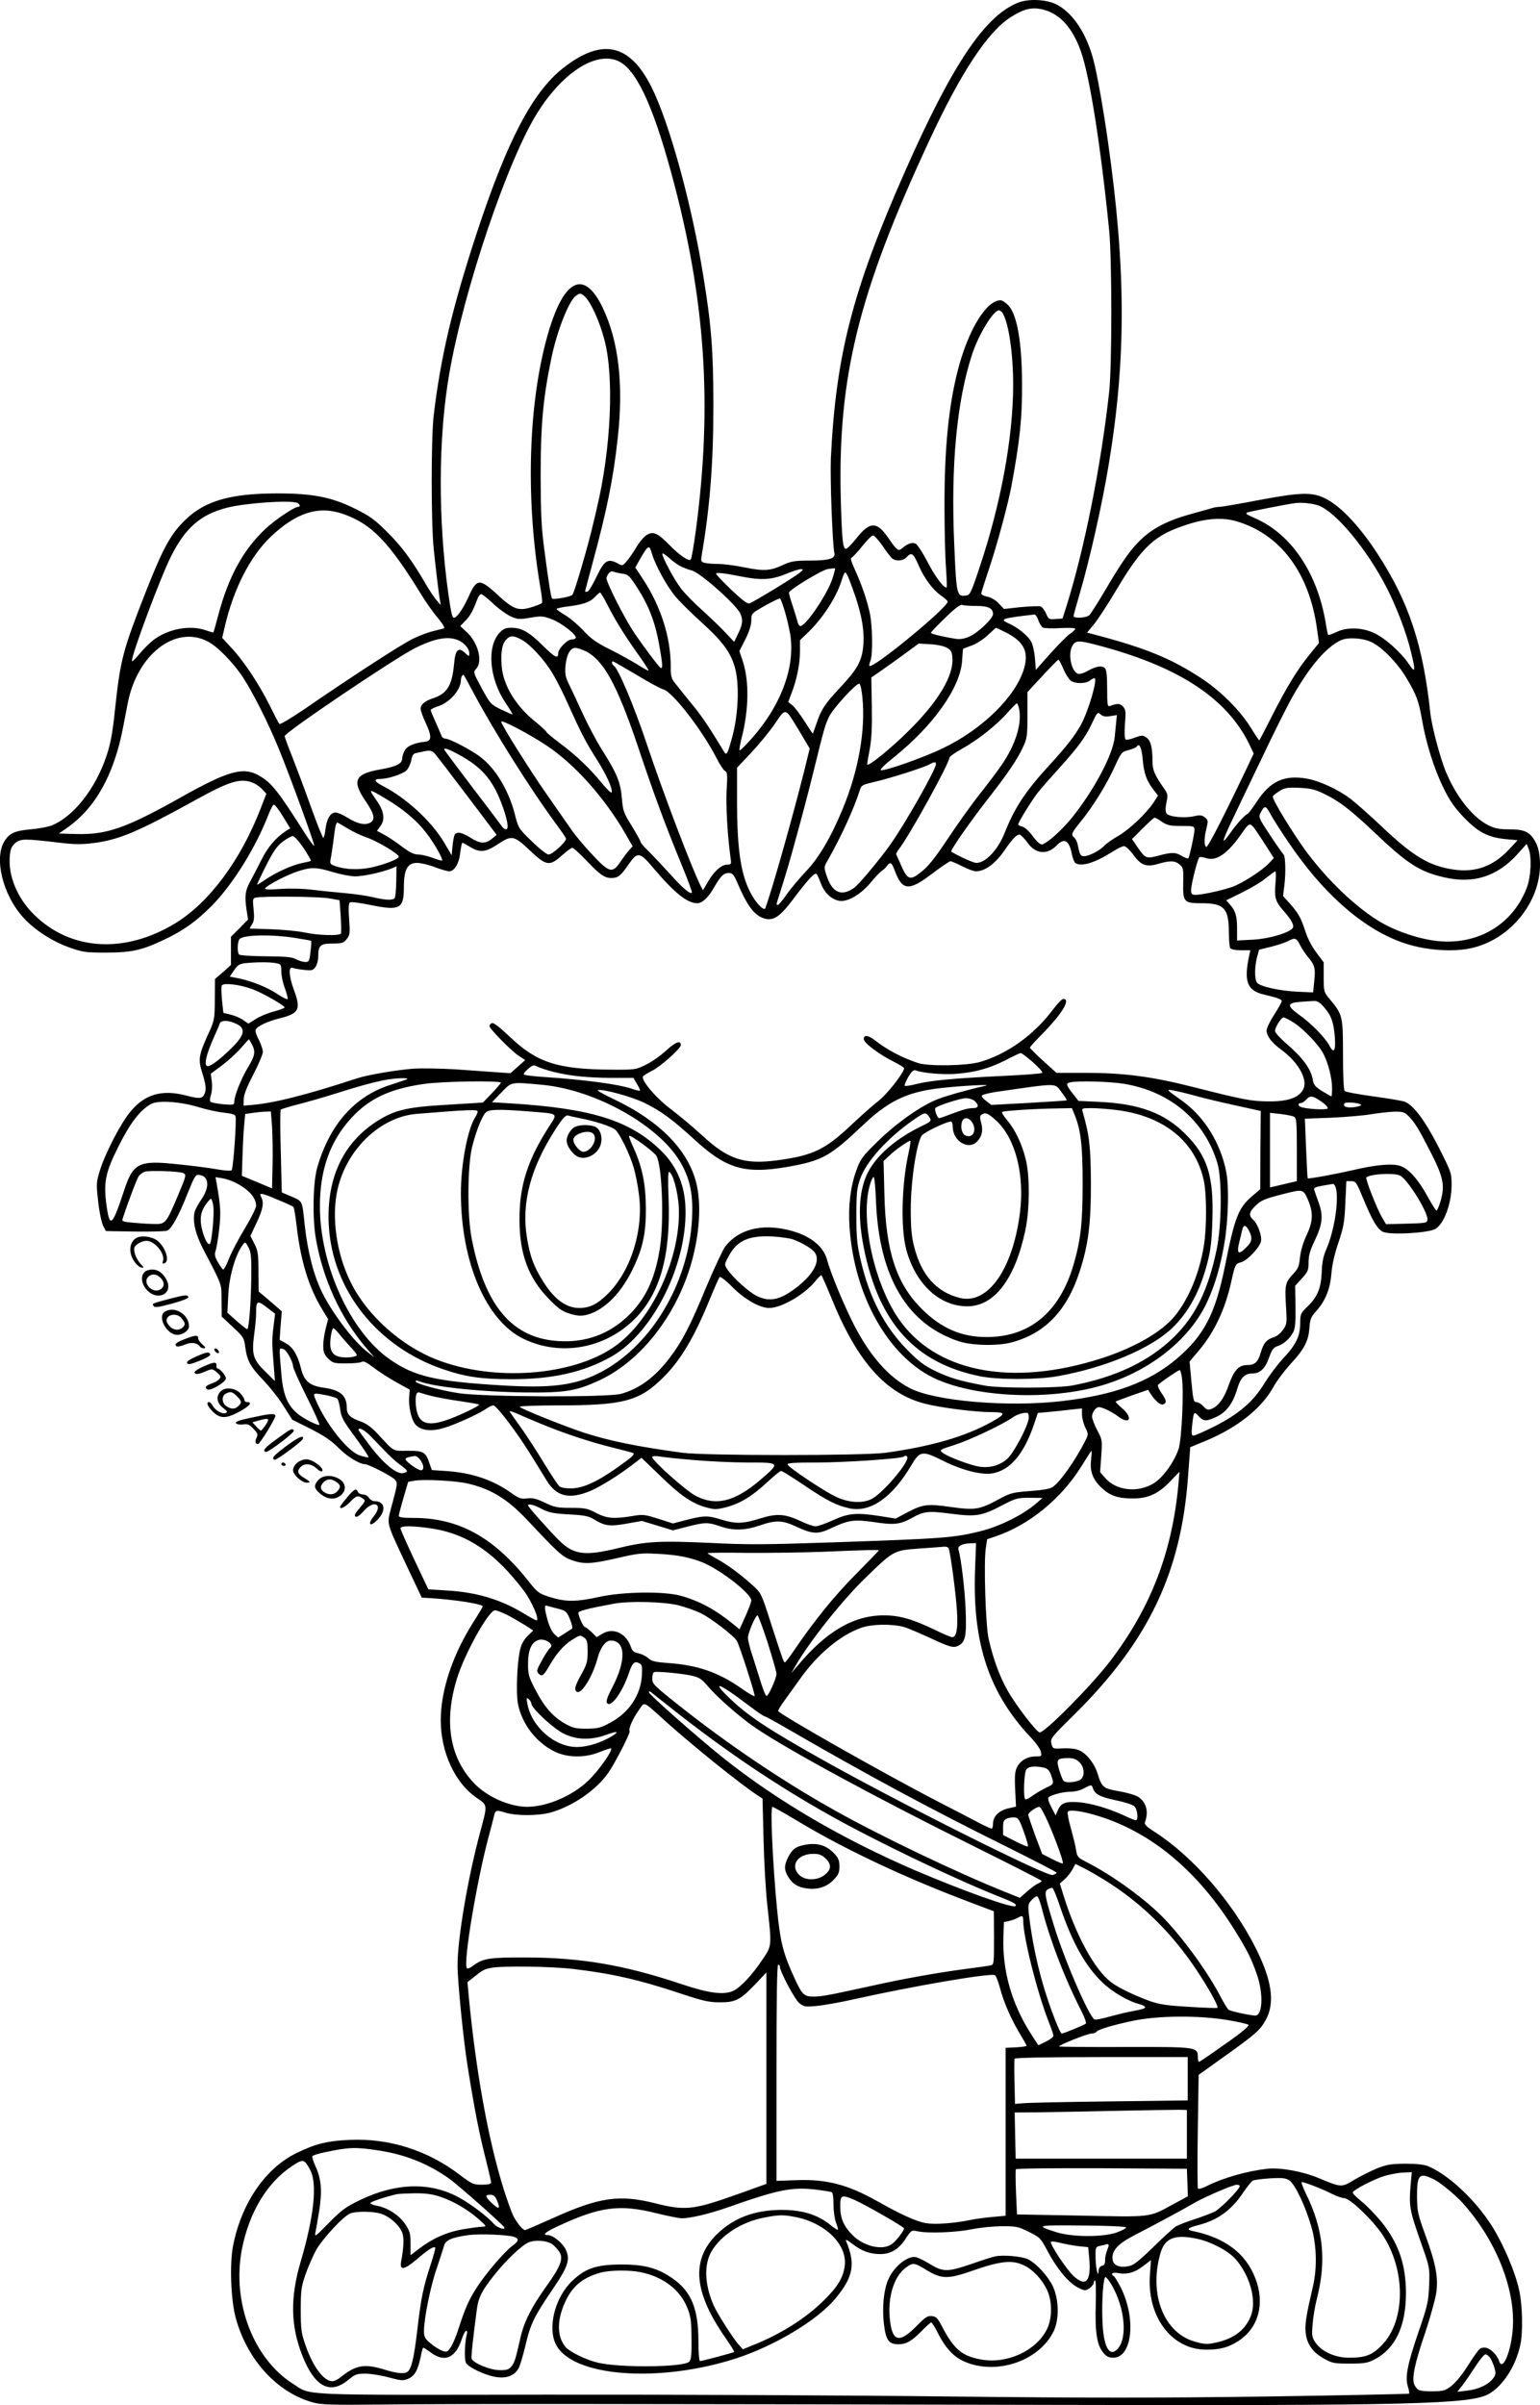 <?xml version="1.0" encoding="UTF-8"?>
<svg xmlns="http://www.w3.org/2000/svg" version="1.0" viewBox="0 0 917.439 1431.976" preserveAspectRatio="xMidYMid meet">
  <g transform="translate(-540.421,1648.777) scale(0.1,-0.1)" fill="#000000" stroke="none">
    <path d="M11467 16471 c-197 -80 -390 -368 -670 -1001 -314 -710 -413 -1095 -443 -1710 -5 -119 9 -509 21 -566 7 -32 -32 -44 -148 -44 -88 0 -110 -4 -156 -25 -77 -36 -114 -39 -229 -16 -57 12 -129 21 -160 21 -31 0 -68 3 -81 7 -20 5 -22 10 -17 42 49 286 70 548 70 886 0 330 -11 481 -60 780 -68 424 -202 912 -309 1125 -130 259 -296 294 -528 111 -181 -144 -331 -430 -511 -976 -147 -447 -216 -739 -258 -1090 -16 -139 -16 -638 0 -795 15 -142 31 -277 38 -310 l4 -25 -24 28 c-14 15 -44 60 -67 100 -82 141 -143 223 -229 308 -73 73 -102 94 -191 138 -139 69 -251 91 -463 91 -274 0 -427 -43 -543 -153 -89 -84 -135 -167 -236 -422 -143 -365 -155 -410 -188 -715 -14 -136 -26 -201 -51 -275 -66 -194 -193 -356 -323 -411 -22 -9 -79 -20 -128 -24 -96 -9 -127 -23 -157 -72 -62 -102 -9 -317 111 -451 66 -74 173 -144 278 -181 79 -28 97 -30 216 -30 149 0 212 13 341 74 115 53 197 111 289 204 125 126 263 347 339 545 12 30 26 56 31 58 6 1 30 -29 54 -69 l44 -72 -24 -15 c-62 -41 -110 -97 -148 -174 -23 -45 -53 -104 -68 -131 -29 -53 -32 -87 -19 -172 l8 -51 -51 -52 -51 -51 0 -84 0 -84 -47 -42 -48 -41 -1 -122 c-1 -120 -1 -123 -42 -212 -54 -120 -58 -146 -33 -225 23 -73 26 -103 11 -131 -13 -23 -31 -24 -107 -4 -146 38 -249 7 -335 -100 -58 -71 -149 -249 -179 -347 -21 -69 -22 -79 -10 -183 6 -60 20 -125 29 -144 l17 -33 175 -3 c96 -1 183 1 192 6 26 14 68 90 119 219 42 105 48 115 70 112 58 -6 64 -70 14 -144 -19 -28 -38 -62 -41 -75 -14 -52 4 -131 47 -215 121 -233 112 -209 113 -313 l1 -96 66 -62 c63 -58 67 -65 74 -117 11 -83 29 -118 108 -200 40 -42 95 -112 122 -156 l50 -79 110 -55 c82 -42 123 -70 165 -112 50 -51 124 -97 158 -98 22 0 159 -71 178 -91 18 -20 18 -22 -20 -164 -28 -107 -34 -82 91 -350 l90 -190 44 -2 c148 -9 319 -35 319 -50 0 -3 -23 -42 -51 -86 -127 -197 -199 -412 -199 -591 0 -193 86 -378 219 -466 60 -41 60 -38 16 -200 -73 -270 -135 -633 -135 -793 0 -96 35 -447 60 -602 41 -256 67 -392 111 -565 16 -63 29 -121 29 -127 0 -9 -18 -13 -55 -13 -51 0 -59 4 -132 59 -192 146 -419 218 -653 208 -136 -6 -206 -23 -320 -79 -183 -89 -325 -294 -376 -545 -23 -108 -15 -329 15 -438 69 -249 246 -442 458 -501 49 -14 110 -16 403 -13 413 5 1584 4 3990 -2 2168 -5 2509 4 2615 66 83 48 157 162 185 285 18 74 15 238 -5 330 -22 105 -91 268 -159 378 -99 159 -261 311 -386 363 -23 9 -70 14 -135 14 -87 -1 -109 -5 -170 -29 -38 -16 -99 -47 -135 -68 -73 -45 -75 -45 -209 11 -95 40 -227 64 -306 56 -118 -13 -261 -53 -359 -102 -27 -14 -51 -21 -55 -16 -3 4 -4 159 -1 343 l5 334 144 103 c198 141 222 163 256 224 56 102 37 236 -60 428 -137 272 -370 541 -598 689 -52 33 -67 48 -62 60 26 67 5 130 -51 157 -19 9 -69 22 -111 29 -86 15 -95 23 -120 104 -21 66 -72 127 -119 142 -19 7 -60 10 -91 8 -56 -3 -57 -3 -65 28 -7 30 -3 36 133 170 444 438 640 847 681 1422 l13 173 92 38 c188 78 333 193 403 320 19 35 65 96 101 136 83 89 108 137 114 216 4 53 9 66 41 101 54 60 83 132 90 224 4 50 19 117 42 184 31 92 36 121 41 235 l6 130 29 0 c27 0 31 -6 70 -100 55 -133 85 -184 118 -201 40 -21 272 -8 314 17 51 31 95 148 96 259 0 74 -1 77 -77 227 -81 159 -150 251 -202 271 -15 6 -100 20 -188 32 -88 12 -164 26 -170 32 -6 5 -10 91 -10 216 0 231 -2 238 -79 331 -35 42 -36 45 -36 131 l0 88 -44 59 c-29 38 -54 87 -70 140 -21 63 -38 94 -77 139 l-51 57 8 66 c9 75 6 173 -5 181 -4 3 -40 54 -79 113 -70 106 -72 109 -57 137 23 45 30 43 60 -13 16 -29 62 -101 103 -161 203 -302 435 -508 667 -595 137 -52 319 -66 439 -35 234 60 408 291 394 520 -4 54 -11 83 -31 117 -32 54 -63 67 -159 67 -53 0 -80 6 -117 24 -92 47 -187 164 -249 309 -36 82 -88 278 -97 362 -43 404 -129 661 -314 945 -106 163 -216 280 -306 327 -81 42 -146 41 -397 -6 -119 -23 -226 -41 -239 -41 -12 0 -36 -4 -53 -10 -17 -5 -73 -21 -125 -35 -122 -34 -207 -76 -276 -137 -67 -60 -118 -130 -224 -310 -44 -75 -88 -143 -96 -152 -18 -18 -95 -22 -95 -6 0 6 16 63 35 128 60 203 135 535 174 772 105 631 104 1168 -5 1930 -26 185 -63 393 -84 474 -41 162 -123 286 -221 337 -62 31 -168 36 -232 10z m158 -42 c96 -27 169 -108 218 -246 53 -147 119 -566 169 -1068 17 -177 17 -802 0 -960 -48 -437 -147 -934 -254 -1275 l-24 -75 -42 -3 c-39 -3 -42 -1 -56 33 -8 19 -23 38 -32 42 -9 3 -62 1 -118 -4 l-101 -11 -31 33 c-20 21 -46 36 -68 40 -20 4 -36 12 -36 19 0 6 21 72 46 146 46 136 113 383 134 495 50 270 64 403 63 610 -1 248 -30 414 -84 467 -15 15 -35 28 -44 28 -85 0 -194 -179 -255 -418 -55 -215 -80 -472 -79 -812 0 -140 4 -304 9 -365 4 -60 6 -112 4 -114 -12 -12 -70 64 -114 151 -28 54 -60 102 -70 108 -21 11 -48 2 -82 -27 -22 -19 -30 -13 -79 58 -70 103 -111 104 -191 4 -28 -36 -57 -65 -64 -65 -19 0 -24 52 -31 300 -18 725 106 1225 527 2130 189 407 348 648 486 736 80 51 130 62 199 43z m-2542 -303 c107 -44 207 -253 320 -667 204 -747 247 -1381 146 -2134 -12 -88 -25 -164 -30 -169 -11 -12 -66 25 -124 84 -70 72 -97 85 -134 65 -17 -8 -44 -40 -63 -71 -18 -31 -45 -70 -59 -86 -25 -30 -25 -31 -58 -13 -56 29 -77 15 -122 -79 -22 -46 -46 -87 -54 -90 -8 -3 -15 -3 -15 1 0 3 20 78 44 167 85 313 124 504 150 743 36 320 6 579 -89 778 -114 239 -239 170 -335 -186 -111 -410 -124 -976 -35 -1489 7 -41 11 -78 8 -82 -2 -4 -28 -15 -57 -24 -82 -26 -112 -16 -206 71 -110 101 -125 100 -176 -14 -33 -71 -68 -121 -85 -121 -11 0 -17 25 -34 143 -62 446 -60 932 6 1312 87 500 350 1277 527 1555 149 236 344 361 475 306z m-201 -1398 c38 -30 93 -148 123 -264 59 -220 39 -651 -45 -1001 -5 -24 -14 -62 -20 -85 -27 -122 -114 -421 -126 -432 -11 -12 -113 -30 -121 -22 -6 6 -22 105 -44 276 -20 146 -23 221 -24 455 0 309 15 466 66 710 33 154 99 322 140 358 25 20 30 21 51 5z m2498 -109 c35 -65 60 -240 60 -423 0 -311 -73 -708 -200 -1086 -50 -151 -57 -165 -80 -168 -56 -7 -58 -1 -71 304 -21 472 15 854 107 1134 39 117 126 260 159 260 8 0 19 -9 25 -21z m-4206 -1125 c17 -7 22 -24 7 -24 -23 0 -135 -75 -192 -128 -134 -124 -224 -287 -285 -519 -14 -54 -27 -99 -29 -101 -1 -1 -21 5 -45 13 -94 33 -224 9 -312 -58 -23 -18 -61 -56 -85 -85 -24 -29 -43 -47 -43 -39 0 42 172 502 234 624 85 169 176 248 333 288 111 28 372 46 417 29z m6085 -16 c104 -38 288 -260 406 -489 57 -110 120 -275 145 -383 29 -118 26 -130 -14 -70 -47 69 -140 152 -206 183 -73 34 -166 36 -227 4 -24 -11 -45 -18 -47 -15 -2 4 -7 27 -11 52 -46 304 -200 540 -415 638 -62 28 -65 30 -58 37 4 5 238 51 293 58 36 4 101 -3 134 -15z m-5809 -51 c168 -59 271 -165 465 -481 26 -43 70 -105 97 -137 32 -38 44 -61 36 -63 -7 -2 -35 -9 -63 -16 -27 -6 -81 -26 -120 -45 -68 -32 -378 -234 -654 -424 -74 -50 -138 -88 -142 -84 -5 5 -30 53 -57 108 -63 127 -152 262 -226 342 l-58 63 12 52 c52 233 152 430 276 549 154 146 287 188 434 136z m5321 -43 c263 -78 435 -309 480 -647 l11 -77 -55 -68 c-73 -89 -140 -199 -227 -371 -39 -77 -72 -141 -74 -141 -2 0 -26 35 -52 78 -65 103 -178 216 -294 292 -180 118 -333 180 -637 260 l-43 11 44 53 c23 29 85 124 136 210 136 228 212 305 358 360 146 56 257 68 353 40z m-2109 -146 c23 -35 49 -68 57 -75 24 -19 66 -15 86 7 29 32 40 24 69 -42 34 -81 86 -151 136 -186 22 -15 39 -31 40 -36 1 -35 -446 -403 -466 -383 -3 2 0 16 6 31 15 40 12 215 -5 288 -19 83 -48 166 -87 252 -22 48 -29 71 -21 73 7 3 35 33 64 69 28 35 57 64 64 64 8 0 33 -28 57 -62z m-1373 -50 c20 -66 86 -187 135 -247 24 -30 92 -97 150 -150 132 -119 180 -182 207 -273 29 -95 23 -279 -14 -416 -27 -100 -34 -115 -48 -92 -84 139 -135 216 -189 281 -36 44 -80 98 -97 120 -30 37 -33 47 -33 109 0 175 -59 358 -167 522 l-44 67 27 48 c51 88 56 91 73 31z m168 -71 c15 -8 46 -20 69 -26 50 -13 263 -202 288 -255 18 -39 15 -68 -17 -130 l-19 -40 -52 55 c-28 30 -90 90 -139 134 -48 43 -105 101 -126 129 -40 52 -111 184 -111 206 0 7 18 -4 39 -23 22 -20 52 -42 68 -50z m907 -72 c-28 -91 -158 -283 -191 -285 -7 0 -15 12 -18 28 -4 15 -17 58 -30 97 -13 38 -22 72 -20 76 15 24 193 131 228 138 23 4 44 6 46 5 2 -2 -5 -28 -15 -59z m-198 31 c-31 -26 -270 -171 -297 -181 -12 -4 -44 20 -108 81 -50 48 -91 91 -91 96 0 9 46 4 157 -18 111 -22 177 -18 258 16 39 16 79 29 90 29 17 0 16 -3 -9 -23z m-1054 -4 c34 -4 42 -11 90 -86 68 -105 106 -206 129 -336 21 -118 22 -140 11 -140 -8 0 -97 118 -160 211 -59 87 -171 310 -165 327 11 30 26 43 42 36 9 -4 33 -9 53 -12z m1347 -24 c70 -177 95 -289 89 -393 -7 -99 -32 -147 -137 -259 -94 -100 -116 -134 -145 -223 -10 -29 -19 -53 -20 -53 -1 0 -24 34 -50 75 -26 41 -58 83 -72 94 l-24 19 19 51 c31 78 51 176 51 249 l0 68 51 49 c89 87 170 214 199 313 7 23 16 42 19 42 4 0 12 -15 20 -32z m-1439 -156 c50 -98 103 -184 182 -295 39 -54 68 -100 66 -102 -2 -2 -30 13 -63 34 -33 21 -107 62 -165 91 -84 42 -116 65 -161 114 -31 33 -80 75 -108 91 -28 17 -51 33 -51 37 0 3 24 9 53 13 101 12 144 26 173 56 15 16 30 29 33 29 3 0 22 -30 41 -68z m-679 3 c32 -31 80 -65 105 -77 43 -19 53 -19 118 -8 65 11 76 10 127 -9 59 -22 153 -96 143 -112 -3 -5 -14 -9 -26 -9 -24 0 -78 -55 -78 -80 0 -38 -19 -28 -91 43 -83 82 -127 107 -189 107 -34 0 -47 -6 -70 -30 -77 -83 -61 -272 35 -416 25 -37 44 -68 42 -70 -1 -1 -31 12 -67 29 -63 31 -66 35 -116 127 -51 94 -51 95 -33 116 41 44 11 157 -58 220 l-37 34 32 33 c28 28 44 59 73 135 5 12 14 22 20 22 7 0 38 -25 70 -55z m1737 -42 c12 -38 26 -99 33 -137 34 -199 -55 -436 -242 -640 -28 -31 -54 -56 -58 -56 -4 0 1 32 11 72 44 172 46 340 7 460 l-20 59 36 71 c23 46 35 85 35 112 0 41 0 41 82 88 46 25 86 45 89 42 4 -2 16 -34 27 -71z m1142 27 c72 0 100 -14 100 -49 0 -26 -90 -111 -140 -133 -29 -13 -57 -18 -80 -14 -68 10 -150 29 -150 36 0 4 38 44 85 89 58 57 90 81 101 77 8 -3 46 -6 84 -6z m370 -85 c6 -19 19 -39 27 -44 9 -4 56 -6 104 -3 49 3 89 1 89 -4 0 -5 -14 -18 -30 -29 -17 -11 -70 -64 -118 -118 l-87 -98 -5 68 c-3 38 -13 83 -23 101 -19 35 -82 86 -136 109 -55 24 -37 30 156 52 6 0 17 -15 23 -34z m-191 -74 c105 -54 135 -114 106 -213 -48 -165 -244 -359 -479 -473 -114 -56 -347 -138 -374 -133 -9 2 20 31 74 74 239 191 401 420 410 580 2 37 5 68 6 69 2 1 25 10 53 20 27 10 70 38 95 62 25 23 46 43 48 43 1 0 29 -13 61 -29z m-4758 -52 c58 -29 154 -127 213 -218 59 -91 148 -267 211 -421 65 -158 216 -572 211 -578 -3 -2 -26 29 -52 69 -165 260 -201 304 -273 347 -97 57 -186 32 -479 -133 -318 -178 -433 -218 -613 -213 l-104 3 49 34 c168 117 280 317 334 601 6 30 18 93 27 140 56 291 284 468 476 369z m1867 12 c52 -26 141 -123 190 -206 23 -38 66 -124 95 -190 74 -164 101 -216 167 -320 58 -92 95 -174 88 -195 -2 -7 -29 19 -60 57 -72 88 -152 164 -250 237 -43 32 -78 62 -78 65 0 4 -28 30 -62 58 -120 95 -195 218 -205 333 -7 83 2 135 28 161 24 24 40 24 87 0z m-374 -5 c37 -16 66 -50 66 -80 0 -18 -2 -18 -25 4 -40 38 -59 19 -66 -68 -12 -127 -42 -175 -126 -202 -48 -16 -73 -37 -73 -63 0 -11 14 -49 31 -85 35 -75 35 -106 -1 -110 -68 -7 -111 -26 -125 -53 -8 -15 -15 -37 -15 -48 0 -30 -36 -48 -128 -64 -153 -26 -173 -67 -92 -186 55 -80 62 -114 29 -132 -31 -16 -78 -6 -134 30 -27 17 -59 31 -72 31 -30 0 -52 -36 -60 -99 -3 -28 -9 -51 -13 -51 -4 0 -38 84 -75 188 -37 103 -87 236 -111 297 -24 60 -44 114 -44 120 0 21 649 459 775 523 118 59 197 74 259 48z m5440 -11 c65 -31 157 -126 210 -216 59 -99 72 -135 92 -248 23 -134 70 -287 125 -399 38 -80 66 -119 120 -177 87 -91 145 -122 249 -133 l75 -7 -52 -56 c-93 -99 -198 -137 -326 -119 -148 21 -243 78 -435 260 -71 67 -154 140 -183 162 -74 56 -185 107 -261 120 -132 23 -216 -15 -295 -135 -26 -40 -52 -74 -58 -76 -17 -7 -68 -64 -103 -115 -18 -26 -35 -46 -38 -43 -3 3 18 54 47 114 28 59 109 229 180 376 70 148 153 314 184 368 102 180 202 296 288 335 42 19 130 13 181 -11z m-1593 -29 c458 -126 734 -311 865 -578 l27 -57 -49 -103 c-136 -285 -225 -458 -234 -453 -13 8 -13 56 2 112 10 43 10 48 -10 64 -18 14 -29 15 -64 7 -56 -13 -149 -4 -164 16 -7 11 -8 30 -1 65 10 47 9 52 -19 91 -52 75 -64 104 -64 155 0 84 -11 125 -37 142 -21 14 -27 14 -68 -1 -24 -10 -49 -15 -55 -11 -6 4 -8 37 -4 91 6 74 5 87 -12 105 -17 19 -33 20 -78 3 -14 -5 -16 7 -16 103 0 71 -4 113 -12 121 -19 19 -51 14 -101 -13 -25 -15 -52 -23 -61 -19 -42 16 -62 127 -30 172 20 29 39 28 185 -12z m-936 -5 c25 -14 31 -24 33 -61 8 -106 -86 -262 -262 -435 -110 -109 -246 -218 -246 -198 0 4 7 46 16 93 11 61 14 133 12 255 l-3 169 65 45 c36 25 99 70 141 101 l76 56 69 -4 c39 -2 82 -11 99 -21z m-2157 -18 c110 -52 190 -196 316 -568 99 -296 164 -470 258 -699 38 -92 67 -170 64 -173 -11 -11 -55 27 -137 118 -46 51 -103 111 -126 134 -24 22 -43 45 -43 51 0 5 -24 48 -52 94 -49 78 -53 91 -59 165 -8 95 -30 149 -119 289 -34 54 -84 149 -112 210 -28 61 -64 138 -80 171 -26 52 -29 68 -25 118 6 66 28 107 58 107 12 0 37 -8 57 -17z m2851 -108 c13 -30 33 -62 44 -70 27 -19 88 -19 113 0 10 8 23 15 28 15 22 0 -35 -195 -81 -279 -35 -63 -87 -130 -189 -241 -142 -155 -205 -251 -265 -402 -39 -99 -113 -178 -168 -178 -17 0 -96 35 -150 67 -8 5 113 179 214 308 125 160 179 240 213 313 25 53 27 67 27 193 l0 136 89 96 c49 53 92 97 96 97 3 0 17 -25 29 -55z m-2545 -34 c72 -44 145 -83 162 -88 56 -15 235 -247 319 -413 19 -37 41 -70 49 -73 13 -5 15 -23 9 -114 -5 -94 5 -266 23 -400 6 -41 5 -43 -19 -43 -34 0 -80 -40 -115 -102 l-30 -51 -15 29 c-50 99 -223 552 -322 849 -73 217 -168 444 -194 459 -12 8 -15 26 -5 26 3 0 65 -36 138 -79z m-969 -108 c121 -227 341 -577 492 -781 30 -40 56 -79 59 -86 6 -17 -80 -96 -104 -96 -11 0 -55 35 -99 78 -79 76 -81 80 -101 159 -37 146 -117 278 -210 347 -59 43 -180 106 -205 106 -10 0 -20 8 -23 18 -4 9 -19 46 -35 81 -16 35 -29 67 -29 71 0 5 22 16 48 24 67 23 132 98 132 154 0 16 8 32 16 32 1 0 28 -48 59 -107z m2317 -29 c19 -195 -23 -432 -116 -659 -71 -172 -143 -294 -220 -375 -39 -41 -91 -103 -115 -137 -24 -35 -48 -63 -52 -63 -12 0 -12 -3 10 66 41 131 52 166 100 341 28 101 74 274 101 385 64 259 68 274 92 326 21 48 165 205 182 199 6 -2 14 -39 18 -83z m934 -70 c16 -88 -22 -210 -104 -330 -22 -33 -79 -108 -127 -169 -48 -60 -134 -180 -191 -266 -75 -113 -118 -168 -156 -198 -75 -61 -88 -56 -134 54 -10 22 -19 43 -21 46 -1 4 6 18 17 32 60 76 300 510 300 543 0 7 33 30 74 53 93 51 208 142 272 215 27 30 52 56 56 56 4 0 10 -16 14 -36z m-1338 -83 c16 -25 42 -69 59 -98 l31 -52 -34 -138 c-69 -274 -186 -689 -230 -812 -6 -19 -48 20 -79 74 -65 111 -89 260 -90 551 l0 211 89 94 c48 52 111 129 139 171 58 88 61 88 115 -1z m1881 43 l39 6 -4 -38 c-2 -20 -6 -62 -9 -93 -11 -105 -122 -314 -255 -480 -60 -75 -155 -159 -180 -159 -10 0 -33 21 -54 50 -20 28 -46 52 -61 56 -14 3 -25 9 -25 13 0 13 83 147 118 191 20 25 77 90 127 145 113 125 157 185 196 269 30 64 32 66 50 50 14 -12 28 -15 58 -10z m-3359 -175 c167 -110 348 -313 471 -527 l42 -73 -20 -22 c-11 -12 -34 -43 -52 -69 -48 -72 -66 -68 -167 40 -46 48 -102 115 -126 150 -24 34 -91 131 -150 215 -105 151 -268 411 -268 428 0 14 167 -73 270 -142z m3552 -86 c7 -81 24 -128 70 -185 l21 -27 -27 -42 c-43 -65 -146 -162 -211 -199 -33 -19 -69 -44 -80 -56 -26 -29 -93 -64 -122 -64 -22 0 -26 7 -38 67 -3 17 -13 37 -21 44 -21 18 -18 25 40 97 74 91 153 220 201 325 39 85 41 88 83 99 23 6 45 15 48 20 16 25 30 -5 36 -79z m-4073 31 c133 -73 197 -145 251 -285 37 -96 48 -159 29 -159 -8 0 -19 8 -25 18 -6 9 -86 115 -178 235 -91 120 -166 220 -166 223 0 11 29 1 89 -32z m-142 4 c11 -13 98 -126 193 -252 l173 -229 -29 -24 c-39 -31 -71 -29 -127 7 -51 32 -81 38 -94 18 -4 -7 -10 -38 -13 -68 l-5 -55 -44 75 c-75 127 -228 268 -368 339 -49 25 -55 41 -15 41 47 0 133 28 157 50 12 12 25 39 29 60 5 30 12 41 29 44 12 3 31 7 42 9 41 9 52 7 72 -15z m2983 -60 c0 -31 -186 -359 -272 -479 -65 -92 -187 -237 -216 -258 -74 -52 -129 -29 -162 69 -18 55 -18 55 5 95 80 140 159 313 192 420 9 28 16 31 89 48 95 22 289 84 324 103 31 17 40 17 40 2z m-4067 -112 c18 -7 42 -25 55 -39 l23 -25 -34 -88 c-119 -308 -305 -558 -506 -682 -301 -184 -624 -166 -843 49 -101 99 -157 234 -145 353 3 39 11 55 32 74 32 27 54 27 267 2 82 -10 129 -11 197 -2 153 19 263 65 611 257 206 114 270 132 343 101z m6378 -64 c91 -43 162 -98 309 -238 189 -179 262 -226 404 -259 176 -42 319 3 441 138 l54 60 12 -29 c19 -48 14 -165 -10 -229 -88 -235 -318 -360 -577 -314 -82 14 -177 46 -254 84 -148 74 -336 246 -479 436 -84 114 -210 319 -204 335 2 6 21 20 41 33 32 19 48 21 117 18 65 -3 93 -9 146 -35z m-5590 -29 c107 -63 190 -134 245 -207 46 -60 99 -154 92 -162 -2 -2 -28 5 -56 16 -29 11 -68 20 -87 20 -25 0 -51 13 -100 50 -37 28 -84 59 -106 70 l-39 21 21 29 c28 37 21 86 -18 144 -57 82 -58 82 48 19z m4625 -138 c32 -21 48 -25 115 -25 77 0 79 -1 79 -24 0 -25 -28 -154 -36 -168 -3 -4 -19 2 -37 12 -39 24 -61 25 -142 3 -73 -19 -77 -18 -127 55 l-30 44 63 63 c35 35 67 64 71 64 4 1 24 -10 44 -24z m-4854 -38 c29 -18 82 -44 118 -56 64 -22 190 -98 190 -114 0 -14 -86 -47 -163 -64 -76 -16 -156 -13 -215 8 -31 11 -33 14 -28 43 4 17 11 67 17 111 10 83 15 105 23 105 3 0 29 -15 58 -33z m5400 6 c8 -10 38 -55 68 -101 l53 -83 -29 -31 c-42 -45 -166 -124 -225 -143 -63 -21 -175 -45 -211 -45 -24 0 -28 4 -28 28 0 33 38 183 49 195 4 4 21 2 39 -4 63 -22 132 27 219 154 36 52 43 55 65 30z m-1347 -92 c48 -69 119 -75 175 -16 44 46 74 29 89 -50 5 -26 15 -51 22 -56 37 -23 116 1 223 69 28 18 58 32 67 32 9 0 33 -22 52 -48 47 -66 79 -79 150 -58 72 21 100 20 128 -3 22 -18 24 -26 22 -108 -2 -116 4 -123 108 -123 135 0 163 -29 164 -170 0 -47 4 -91 8 -97 5 -8 30 -13 64 -13 l56 0 -7 -32 c-33 -155 -12 -209 89 -232 81 -19 105 -28 105 -39 0 -7 -21 -43 -45 -81 -25 -38 -45 -80 -45 -94 0 -33 31 -74 91 -117 98 -73 155 -174 128 -231 -24 -50 -88 -74 -199 -74 -108 0 -151 8 -451 84 -256 65 -418 86 -654 86 l-167 0 -79 71 c-43 40 -79 75 -79 79 0 5 31 39 68 76 124 126 178 214 130 214 -8 0 -36 -30 -63 -66 -113 -150 -272 -263 -435 -310 -80 -22 -302 -26 -365 -6 -95 31 -183 77 -256 134 -43 33 -69 36 -69 9 0 -23 95 -94 183 -137 31 -16 57 -32 57 -36 0 -27 -98 -152 -152 -195 -35 -27 -107 -91 -160 -141 -160 -151 -230 -184 -445 -213 -194 -26 -292 6 -443 146 -52 48 -137 119 -187 157 -90 67 -182 175 -168 197 3 5 26 19 51 32 51 24 174 134 174 154 0 31 -31 19 -86 -31 -32 -30 -87 -69 -121 -85 -60 -30 -64 -31 -207 -30 -320 2 -443 42 -603 194 -61 58 -98 87 -108 83 -8 -3 -15 -10 -15 -17 0 -16 124 -142 172 -176 l41 -27 -44 -39 -44 -39 -90 6 c-49 4 -157 11 -240 17 -82 5 -193 7 -245 4 -100 -7 -273 -36 -343 -59 -309 -101 -498 -148 -632 -158 l-40 -3 1 40 c1 26 20 74 58 147 31 59 56 119 56 133 0 14 -11 46 -24 72 -14 25 -22 52 -19 59 8 21 70 51 148 70 111 28 123 53 80 168 -30 81 -34 142 -7 131 9 -4 40 -9 68 -12 46 -5 53 -3 68 18 9 13 16 41 16 62 0 66 12 77 85 77 57 0 66 3 85 27 19 25 20 35 14 119 -5 65 -3 93 5 99 7 4 62 -3 124 -16 173 -35 197 -22 197 104 0 108 21 147 79 147 21 0 69 -11 105 -25 37 -14 75 -25 86 -25 31 0 59 46 66 111 4 32 9 59 13 59 3 0 24 -12 46 -25 57 -35 92 -32 163 15 85 57 98 54 192 -35 98 -93 118 -97 192 -30 28 25 55 45 62 45 6 0 42 -33 80 -72 82 -87 111 -108 152 -108 39 0 56 13 102 80 55 79 66 78 154 -27 123 -144 197 -203 256 -203 30 0 67 35 100 94 39 68 57 86 88 86 20 0 29 -9 46 -47 62 -147 104 -204 163 -223 55 -18 94 7 175 115 88 117 129 161 139 149 5 -5 16 -31 26 -57 20 -54 60 -92 105 -102 50 -11 129 34 191 108 28 34 59 66 68 71 9 5 22 18 29 28 20 27 28 22 47 -29 44 -119 84 -122 221 -18 54 41 104 75 110 75 6 0 38 -13 70 -30 32 -16 69 -30 81 -30 56 0 118 46 175 130 45 65 70 91 87 88 8 -2 28 -23 46 -47z m-4312 -33 c26 -39 45 -73 43 -76 -3 -2 -27 -8 -53 -13 -56 -11 -154 -55 -217 -98 -25 -17 -47 -31 -50 -31 -2 0 21 50 52 111 44 88 65 118 100 145 25 19 52 34 61 34 9 -1 38 -33 64 -72z m552 -197 c-1 -48 -5 -93 -9 -100 -10 -15 -58 -13 -131 5 -33 8 -107 19 -165 24 -58 5 -145 14 -195 20 -51 7 -132 9 -189 5 -68 -5 -96 -4 -92 4 12 19 136 83 198 102 78 25 106 24 207 -6 47 -14 105 -25 129 -25 62 0 197 32 248 60 0 0 0 -40 -1 -89z m5238 -10 c-8 -90 -1 -111 51 -170 47 -53 64 -87 49 -102 -29 -29 -143 -61 -233 -66 l-96 -5 0 73 c0 75 -10 106 -46 145 l-19 21 93 46 c51 25 116 63 143 86 28 22 53 40 57 41 4 0 4 -31 1 -69z m-5638 -92 l62 -11 7 -94 c3 -52 4 -99 1 -105 -9 -14 -136 -11 -217 7 -40 8 -129 17 -198 19 -69 2 -126 4 -128 4 -1 1 5 12 14 26 12 19 14 38 9 89 -6 57 -5 65 11 69 38 10 379 7 439 -4z m-213 -234 c56 -9 104 -17 106 -19 2 -2 0 -31 -4 -65 -6 -56 -9 -61 -31 -61 -13 0 -38 7 -56 17 -25 13 -63 16 -182 17 -87 1 -153 5 -157 11 -12 16 -9 82 5 93 28 24 184 27 319 7z m5997 -44 c11 -21 31 -51 44 -67 44 -52 49 -70 41 -145 l-7 -70 -91 4 c-109 5 -226 31 -243 54 -16 21 -15 93 0 152 l12 44 72 18 c40 10 85 25 100 33 42 23 51 20 72 -23z m-6106 -107 c36 -6 37 -8 37 -50 0 -24 9 -68 21 -99 11 -30 19 -60 17 -65 -2 -5 -27 7 -56 26 -62 42 -153 79 -233 96 l-56 11 26 38 c21 31 33 38 66 42 71 7 139 7 178 1z m-137 -155 c59 -21 194 -98 194 -110 0 -3 -29 -14 -65 -24 -35 -9 -84 -29 -108 -45 l-43 -27 -29 20 c-15 12 -49 26 -74 33 l-46 11 -8 74 c-4 41 -5 80 -2 88 7 19 104 8 181 -20z m6384 -106 c44 -50 58 -86 66 -175 7 -86 -5 -108 -32 -56 -24 46 -109 134 -182 185 -73 53 -71 70 11 76 29 2 64 4 78 5 20 1 36 -8 59 -35z m-180 -93 c61 -39 152 -134 179 -188 29 -56 51 -146 51 -204 0 -26 -2 -48 -4 -48 -3 0 -27 14 -55 31 -41 26 -51 37 -56 68 -11 65 -59 131 -163 220 -34 30 -62 61 -62 70 0 22 37 81 51 81 7 0 33 -14 59 -30z m-6305 -5 c66 -27 60 -68 -22 -148 -67 -66 -121 -107 -140 -107 -27 0 -13 63 39 180 14 30 28 63 31 73 8 21 45 22 92 2z m100 -125 c23 -44 19 -68 -25 -140 -40 -67 -80 -167 -80 -203 0 -18 -5 -19 -67 -14 -37 4 -70 10 -75 15 -5 5 -3 23 3 41 6 18 9 53 5 79 l-6 47 65 48 c35 26 86 72 112 102 27 30 49 55 50 55 1 0 9 -13 18 -30z m4652 -106 c35 -31 61 -60 56 -64 -4 -5 -116 -13 -248 -19 -281 -14 -416 -26 -503 -48 -34 -9 -65 -13 -68 -10 -3 3 6 26 21 52 20 34 32 44 44 40 39 -16 163 -27 239 -21 115 9 196 31 294 80 45 24 87 43 92 44 5 1 38 -23 73 -54z m-2856 -58 c101 -25 202 -35 346 -36 l131 0 21 -36 c12 -20 20 -38 18 -40 -2 -2 -23 2 -45 10 -78 28 -290 56 -537 72 -58 4 -108 10 -110 15 -3 4 9 19 26 33 28 24 33 25 57 12 15 -7 57 -21 93 -30z m-876 -46 c-11 -4 -53 -18 -93 -31 -214 -67 -365 -237 -438 -494 -25 -86 -29 -296 -9 -416 41 -245 150 -482 303 -659 l47 -54 -43 33 c-81 63 -201 221 -265 346 -53 105 -89 245 -107 405 -16 152 -12 144 -78 173 l-59 25 -6 243 c-4 134 -4 246 0 250 5 4 53 19 109 33 55 14 152 42 215 62 143 45 208 63 284 79 70 15 172 18 140 5z m563 -19 c-1 -5 -26 -34 -55 -64 l-52 -54 -213 -13 c-247 -14 -318 -32 -430 -106 -195 -130 -290 -341 -275 -612 21 -385 288 -722 679 -856 134 -46 228 -60 408 -60 244 -1 434 42 599 136 253 145 458 567 438 902 -8 131 -57 239 -150 328 -183 175 -410 246 -887 276 l-115 7 56 58 c63 65 53 63 242 46 323 -30 706 -247 830 -470 54 -98 71 -186 64 -327 -20 -390 -250 -769 -559 -922 -147 -72 -280 -88 -574 -71 -397 24 -522 53 -670 157 -234 164 -414 560 -414 910 0 218 61 388 188 526 107 116 230 173 432 202 109 16 463 21 458 7z m3711 -6 c275 -45 480 -217 557 -470 29 -93 27 -373 -4 -519 -51 -240 -124 -390 -253 -518 -147 -144 -346 -240 -604 -289 -88 -17 -434 -18 -525 -1 -145 27 -209 46 -290 85 -69 33 -101 57 -170 127 -135 136 -225 307 -278 533 -22 96 -26 135 -26 267 0 136 3 163 23 220 36 102 162 242 316 349 66 46 73 48 91 24 20 -27 18 -32 -33 -56 -147 -70 -260 -163 -318 -261 -63 -107 -75 -266 -35 -466 89 -449 306 -689 695 -767 106 -21 339 -21 461 1 285 51 556 165 683 288 97 94 164 218 207 383 21 80 27 132 31 260 8 260 -29 379 -160 510 -125 125 -272 180 -510 192 l-128 6 -35 45 c-39 51 -41 59 -16 65 40 11 234 6 321 -8z m-824 -12 c-100 -22 -232 -59 -285 -80 -98 -38 -243 -140 -356 -250 -92 -90 -103 -104 -128 -173 -35 -96 -49 -211 -41 -335 26 -406 227 -768 501 -901 232 -112 653 -136 966 -55 303 78 561 277 667 514 46 102 77 210 100 346 23 137 28 335 10 423 -34 171 -130 326 -259 419 -101 72 -100 71 -60 65 19 -3 78 -17 130 -31 52 -15 163 -41 245 -59 l150 -33 -2 -233 -1 -233 -52 -44 c-79 -70 -100 -123 -159 -418 -57 -280 -124 -409 -285 -546 -166 -141 -374 -218 -691 -254 -318 -36 -746 0 -897 76 -127 64 -239 190 -336 378 -60 117 -140 310 -161 389 -23 84 -106 147 -233 177 -161 38 -296 2 -374 -100 -14 -19 -64 -126 -111 -237 -99 -240 -145 -327 -220 -426 -88 -115 -179 -182 -288 -213 -80 -22 -822 -19 -970 4 -119 19 -255 57 -255 70 0 5 8 6 18 2 85 -35 374 -65 642 -68 231 -2 296 9 428 69 242 110 450 367 546 672 54 173 70 358 42 490 -44 206 -219 386 -505 520 -53 25 -91 47 -85 49 27 9 204 -39 280 -77 97 -48 163 -96 304 -225 194 -176 305 -203 598 -145 159 32 214 65 389 231 157 151 269 205 468 228 123 14 317 25 270 14z m454 -39 c19 -24 32 -46 30 -48 -2 -1 -104 -8 -226 -15 l-223 -12 -30 23 c-17 12 -29 27 -27 32 2 6 41 16 88 23 376 54 345 54 388 -3z m1547 -55 c24 -16 41 -35 38 -41 -6 -10 -128 -4 -160 9 -18 7 -18 23 -1 23 8 0 22 9 32 20 24 27 39 25 91 -11z m-2066 4 c28 -25 25 -43 -8 -43 -30 0 -60 -8 -142 -39 -30 -12 -57 -21 -61 -21 -11 0 -30 53 -22 61 15 15 147 57 180 58 18 1 42 -7 53 -16z m-4620 -38 c47 -14 114 -29 148 -32 40 -4 66 -11 69 -20 8 -20 -13 -313 -23 -323 -5 -5 -44 -2 -89 6 -44 8 -145 21 -225 29 -241 26 -272 11 -328 -160 -67 -203 -83 -219 -101 -100 -22 150 -11 207 68 365 71 142 130 219 196 255 42 23 175 14 285 -20z m6923 15 c4 -4 -13 -10 -39 -14 -47 -6 -72 3 -60 22 6 11 86 4 99 -8z m-1709 -54 c39 -94 50 -186 50 -416 0 -237 -12 -337 -55 -485 -83 -280 -260 -427 -514 -428 -152 -1 -274 52 -390 168 -151 151 -214 342 -222 680 l-5 200 34 32 c37 36 121 94 126 88 2 -2 -3 -34 -11 -72 -42 -188 -48 -451 -13 -578 56 -204 198 -335 363 -335 160 0 283 160 345 450 27 125 28 325 3 425 -22 91 -64 179 -111 233 -20 24 -34 46 -30 49 7 7 188 19 318 21 l98 2 14 -34z m250 23 c284 -35 471 -186 522 -421 17 -82 18 -281 0 -388 -27 -164 -89 -315 -174 -419 -76 -93 -240 -188 -437 -251 -539 -173 -996 -81 -1213 244 -147 220 -226 607 -162 800 6 20 15 36 19 36 5 0 11 -66 14 -147 18 -449 187 -732 496 -832 78 -25 228 -28 311 -6 199 53 329 187 405 419 53 161 69 287 68 536 -1 211 -9 280 -49 418 -6 21 -4 22 52 22 33 0 99 -5 148 -11z m-3804 -9 c0 -6 -6 -21 -14 -33 -46 -71 -86 -282 -86 -452 0 -413 151 -763 374 -869 220 -106 485 -58 662 119 151 151 215 379 201 723 -4 89 -3 152 2 152 22 0 54 -116 59 -209 15 -298 -161 -678 -386 -833 -250 -173 -715 -207 -1052 -77 -214 82 -417 263 -515 459 -87 173 -118 394 -79 560 56 239 257 429 472 446 308 25 362 27 362 14z m309 0 c176 -14 169 -8 116 -90 -128 -199 -177 -353 -176 -555 0 -204 54 -348 176 -472 59 -60 80 -74 127 -88 46 -13 65 -14 100 -5 104 27 208 133 278 285 55 117 73 205 72 349 -1 151 -23 253 -82 379 -12 26 -20 50 -18 52 8 8 146 -93 162 -118 34 -52 47 -379 22 -547 -29 -188 -87 -310 -194 -411 -114 -107 -251 -156 -410 -146 -276 16 -440 209 -518 612 -27 136 -25 430 3 545 24 94 56 176 80 203 19 20 73 22 262 7z m-1534 -92 c3 -51 5 -154 3 -229 l-3 -137 -90 38 -90 37 4 119 c2 65 6 148 10 184 l6 65 40 6 c22 3 56 7 77 8 l36 1 7 -92z m6770 65 c38 -38 62 -78 136 -223 72 -141 82 -192 55 -284 -9 -31 -20 -56 -24 -56 -4 0 -27 37 -52 82 -64 116 -123 178 -180 188 -51 10 -148 -1 -265 -29 -95 -22 -266 -54 -270 -49 -2 2 -6 82 -10 179 l-7 176 158 6 c88 4 195 13 239 21 44 7 105 14 136 15 49 1 60 -3 84 -26z m-2454 -29 c113 -106 167 -318 140 -543 -42 -340 -192 -553 -359 -511 -139 35 -229 135 -272 306 -15 59 -20 110 -20 218 0 169 33 391 65 442 12 19 147 84 174 84 6 0 11 -13 11 -30 0 -87 95 -144 147 -87 28 30 35 66 22 111 -8 30 -8 41 3 47 24 16 38 9 89 -37z m1772 25 c15 -9 17 -29 17 -197 l0 -187 -57 -13 c-32 -8 -68 -16 -80 -19 l-23 -5 0 222 0 222 63 -7 c34 -4 70 -11 80 -16z m-4254 -9 c86 -16 187 -49 210 -68 27 -22 89 -150 111 -228 10 -34 24 -103 30 -153 30 -214 -46 -459 -184 -596 -62 -62 -109 -85 -171 -85 -76 0 -146 50 -210 150 -59 92 -83 155 -101 266 -35 207 20 418 172 652 41 63 59 82 72 78 9 -3 41 -10 71 -16z m2335 -22 c31 -44 10 -97 -33 -83 -24 7 -36 44 -27 80 8 32 39 33 60 3z m-4700 -304 c22 -9 21 -14 -29 -133 -69 -163 -75 -171 -133 -171 -27 0 -84 3 -126 7 -65 5 -77 9 -72 22 36 110 88 246 98 258 7 8 21 19 33 24 21 9 201 4 229 -7z m7250 -15 c45 -21 170 -222 164 -264 -3 -19 -11 -20 -125 -23 l-122 -3 -25 43 c-30 52 -99 228 -92 235 21 21 162 29 200 12z m-6939 -42 c79 -39 125 -90 125 -138 0 -14 -30 -74 -67 -135 -36 -60 -79 -140 -94 -179 -15 -38 -31 -68 -36 -66 -4 2 -18 22 -31 44 -18 33 -21 46 -13 68 5 16 15 73 21 128 11 95 9 139 -16 278 l-6 32 38 -6 c22 -3 57 -15 79 -26z m6559 -38 c16 -80 -12 -251 -57 -356 -19 -43 -27 -80 -29 -144 -5 -96 -26 -145 -92 -208 -33 -32 -36 -39 -36 -95 -1 -76 -26 -127 -105 -210 -31 -34 -80 -99 -109 -146 -66 -108 -152 -182 -299 -256 -60 -30 -115 -54 -123 -54 -11 0 -13 12 -8 58 9 85 11 89 39 58 28 -30 42 -32 93 -10 69 29 110 80 138 176 19 63 44 88 88 88 47 0 77 28 101 96 17 47 26 59 50 67 37 12 72 43 93 82 12 23 15 57 14 154 l-2 123 40 44 c36 39 40 49 40 97 0 40 9 71 36 127 47 98 52 148 25 225 -12 33 -24 67 -27 77 -5 13 4 18 48 26 29 5 58 10 64 11 6 0 14 -13 18 -30z m-168 -64 c33 -77 31 -129 -8 -212 -20 -42 -35 -92 -39 -131 -5 -52 -12 -69 -37 -95 -51 -54 -54 -68 -47 -190 7 -107 6 -114 -17 -146 -12 -19 -36 -39 -53 -44 -46 -15 -63 -35 -80 -93 -17 -57 -35 -74 -83 -74 -48 0 -77 -32 -107 -117 -28 -81 -62 -128 -104 -144 -20 -8 -29 -5 -48 16 -13 14 -32 25 -42 25 -16 0 -19 15 -29 121 l-11 120 59 70 c90 108 155 246 190 409 22 99 25 104 57 112 36 9 109 85 119 123 8 31 -18 105 -46 130 -28 26 -25 46 13 83 35 34 54 42 172 72 111 28 113 28 141 -35z m-6136 -1 c47 -19 88 -38 92 -42 4 -4 12 -50 18 -102 24 -215 72 -374 154 -509 l35 -57 -14 -55 c-8 -30 -15 -76 -15 -102 0 -40 5 -53 29 -78 28 -27 34 -29 108 -29 43 0 84 4 92 9 11 7 31 -3 71 -34 31 -24 92 -63 135 -87 l80 -44 -3 -42 c-5 -64 15 -146 42 -171 33 -31 91 -37 162 -16 67 19 210 84 253 114 16 12 36 21 45 21 8 0 50 -47 93 -105 70 -94 106 -149 225 -344 59 -95 135 -112 260 -60 60 26 167 92 249 155 l55 42 105 -101 c122 -120 194 -170 276 -193 55 -15 64 -15 124 0 83 22 154 65 244 149 40 37 77 67 83 67 6 0 66 -38 135 -84 140 -95 195 -122 273 -139 123 -26 253 64 365 253 54 91 66 93 194 29 111 -55 225 -84 289 -74 108 18 190 114 251 295 l22 65 64 6 c35 3 94 9 132 14 l67 7 0 -36 c0 -20 9 -55 20 -78 19 -40 19 -40 -1 -80 -61 -120 -150 -245 -195 -275 -16 -10 -63 -18 -134 -23 -103 -8 -116 -11 -186 -49 -114 -62 -142 -66 -284 -46 -140 20 -167 17 -261 -32 l-69 -37 -93 15 c-141 22 -190 17 -281 -25 -44 -20 -90 -36 -103 -36 -13 0 -54 14 -91 32 -93 43 -141 46 -242 14 -99 -31 -144 -32 -228 -6 -80 25 -102 25 -205 -1 l-84 -22 -87 28 c-82 26 -92 27 -156 16 -111 -18 -151 -14 -215 19 -51 27 -66 30 -149 30 -81 0 -98 3 -156 31 -51 24 -74 30 -106 25 -35 -4 -47 0 -90 30 -110 79 -234 122 -387 133 l-90 6 -14 39 c-23 69 -35 76 -130 76 -94 0 -74 -12 -185 107 -32 34 -63 56 -94 67 -63 21 -84 42 -84 82 0 72 -37 105 -135 119 -88 12 -120 40 -139 120 -18 73 -47 122 -87 144 l-39 22 6 85 7 84 -34 30 c-19 16 -50 43 -69 59 l-35 29 -1 119 c0 103 -3 124 -24 165 l-24 47 37 79 c38 80 45 119 27 153 -15 28 2 25 100 -17z m-385 -38 c7 -41 -9 -213 -20 -224 -17 -17 -55 83 -55 143 0 32 8 57 26 85 15 22 30 40 35 40 4 0 11 -20 14 -44z m6170 -146 c22 -43 19 -65 -16 -99 -48 -49 -60 -38 -40 39 5 19 12 47 15 63 8 35 22 34 41 -3z m-2715 -52 c52 -20 99 -47 121 -69 46 -46 9 -129 -93 -210 -102 -81 -167 -96 -246 -57 -46 22 -145 112 -176 160 -17 26 -17 28 10 78 50 92 118 122 259 116 50 -3 106 -11 125 -18z m-3244 -50 c14 -27 17 -60 15 -187 -2 -140 -13 -287 -23 -297 -3 -2 -30 19 -62 47 l-57 51 5 102 c5 115 43 246 88 304 14 17 15 16 34 -20z m3476 -310 c151 -369 321 -559 553 -618 94 -24 299 -50 395 -50 87 0 88 -10 4 -57 -157 -88 -360 -147 -634 -185 -132 -18 -1075 -18 -1210 0 -272 37 -433 70 -588 120 -124 41 -382 145 -382 154 0 4 100 8 223 8 399 0 491 25 636 170 102 102 183 239 275 465 27 66 53 124 57 129 5 5 38 -20 76 -59 72 -73 164 -125 219 -125 74 0 211 80 276 160 17 22 34 38 36 35 3 -3 32 -69 64 -147z m-3358 -52 l39 -30 -8 -65 c-11 -88 -11 -109 -1 -231 l8 -105 -56 55 c-74 72 -83 103 -68 219 7 49 12 107 12 129 0 79 6 81 74 28z m419 -148 c14 -18 44 -53 66 -76 23 -24 41 -47 41 -52 0 -12 -63 -19 -101 -11 -48 10 -64 42 -55 114 4 31 11 57 16 57 4 0 19 -15 33 -32z m-328 -94 c18 -7 55 -75 55 -101 0 -10 36 -91 81 -181 45 -89 79 -165 76 -168 -3 -3 -27 6 -55 20 -121 61 -159 125 -172 288 -14 163 -15 153 15 142z m5350 -167 c13 -82 -1 -368 -19 -425 -27 -80 -93 -172 -149 -206 -94 -58 -222 -44 -288 31 l-31 36 7 96 c6 94 6 97 -24 153 -17 32 -31 69 -31 82 0 25 23 56 41 56 19 0 80 -29 112 -54 72 -55 94 -11 25 48 -23 20 -40 37 -37 39 2 2 46 18 98 37 l95 33 15 -24 c28 -43 59 -69 75 -63 22 9 20 24 -10 67 -14 21 -24 42 -22 47 3 9 119 89 130 90 4 0 10 -20 13 -43z m-4465 -112 c33 -8 108 -22 167 -30 59 -9 109 -17 111 -20 7 -7 -132 -73 -201 -95 -117 -38 -165 -13 -175 89 -5 60 2 85 23 77 9 -3 42 -13 75 -21z m-629 5 c29 -6 58 -15 63 -20 5 -5 13 -34 17 -63 6 -48 18 -70 93 -171 47 -64 81 -116 75 -116 -7 0 -29 5 -51 12 -70 21 -204 189 -263 331 -18 43 -18 43 66 27z m1265 -165 c138 -58 296 -111 438 -146 65 -16 121 -31 123 -33 9 -9 -5 -21 -84 -78 -122 -88 -213 -131 -282 -132 -35 -1 -64 4 -74 12 -9 8 -51 71 -93 140 -42 70 -105 166 -140 215 -35 48 -64 90 -64 92 0 3 17 -2 38 -11 20 -9 82 -36 138 -59z m2917 29 c-4 -46 -89 -208 -128 -242 -43 -39 -104 -56 -164 -47 -56 8 -192 60 -221 83 -21 17 -19 18 72 47 88 28 288 122 346 164 26 18 66 30 87 26 6 -1 9 -15 8 -31z m-3926 -102 c21 -21 60 -62 87 -90 27 -29 68 -67 92 -84 50 -36 53 -43 22 -51 -38 -10 -117 54 -196 158 -40 52 -72 96 -72 99 0 18 34 1 67 -32z m4297 -150 c-8 -69 14 -120 70 -169 46 -42 97 -58 181 -57 90 0 151 28 223 104 l53 55 -6 -70 c-36 -404 -164 -739 -406 -1056 -109 -144 -397 -435 -422 -426 -22 7 -143 165 -190 249 -47 83 -85 185 -113 308 -18 76 -30 456 -17 539 l8 54 53 18 c197 67 389 224 507 414 32 52 60 95 62 95 1 0 0 -26 -3 -58z m-4002 11 c25 -29 32 -62 14 -69 -15 -6 -96 51 -96 67 0 7 21 13 56 18 6 0 18 -7 26 -16z m1633 -8 c88 -8 233 -15 323 -15 195 0 196 0 80 -100 -154 -133 -269 -162 -390 -98 -59 31 -258 209 -258 230 0 7 16 8 43 4 23 -4 114 -14 202 -21z m1275 14 c0 -40 -147 -211 -211 -245 -56 -30 -141 -24 -219 14 -77 38 -277 172 -284 190 -4 9 35 12 177 12 165 0 503 23 515 35 9 9 22 5 22 -6z m-2625 -153 c141 -31 241 -92 359 -217 186 -198 209 -219 263 -239 73 -27 119 -25 275 11 121 28 143 31 243 25 112 -5 197 -22 270 -53 106 -45 285 -185 285 -224 0 -10 -16 -52 -35 -95 l-35 -77 -33 27 c-112 91 -204 141 -319 173 -100 27 -341 24 -483 -7 -135 -30 -199 -31 -292 -2 -69 22 -75 26 -130 95 -207 262 -416 377 -684 377 -65 0 -89 3 -89 13 0 6 13 55 28 107 l28 95 39 7 c56 9 238 0 310 -16z m3393 -119 c-75 -66 -218 -138 -333 -166 -158 -39 -213 -44 -895 -67 -381 -13 -496 -14 -709 -3 -304 14 -387 10 -551 -30 -200 -49 -266 -41 -352 42 -52 51 -188 203 -188 211 0 13 34 5 83 -21 44 -22 69 -27 162 -32 91 -5 116 -10 147 -29 65 -40 94 -44 195 -26 l92 16 92 -28 92 -28 86 22 c105 27 123 27 196 2 78 -27 146 -25 235 5 96 33 134 32 216 -6 99 -46 130 -48 210 -10 104 49 138 53 256 36 118 -18 154 -14 223 24 73 41 99 44 235 26 149 -19 182 -14 304 50 81 42 91 45 164 45 l77 -1 -37 -32z m-3589 -152 c205 -34 369 -147 537 -370 48 -64 95 -175 74 -175 -4 0 -38 18 -75 41 -139 84 -282 127 -460 137 l-109 7 -83 175 c-45 96 -83 181 -83 188 0 17 82 16 199 -3z m3224 -247 c-16 -435 84 -732 332 -995 30 -31 57 -69 60 -85 6 -27 5 -28 -30 -28 -49 0 -91 -24 -111 -62 -13 -25 -16 -52 -12 -134 l5 -103 -49 -11 c-55 -14 -88 -48 -88 -91 0 -16 -4 -29 -8 -29 -5 0 -38 15 -73 33 -35 19 -143 75 -239 124 -338 175 -960 528 -960 544 0 6 17 33 38 62 21 29 60 83 87 121 106 152 243 267 370 312 67 24 203 24 269 0 27 -10 92 -38 144 -62 116 -54 137 -60 167 -44 41 22 48 58 42 213 -5 123 -27 305 -43 360 -6 20 24 35 73 36 l32 1 -6 -162z m-158 133 c10 -17 43 -264 50 -371 7 -108 -2 -160 -28 -160 -7 0 -51 18 -98 41 -138 67 -216 89 -311 89 -179 -1 -341 -95 -512 -300 l-38 -45 23 40 c83 146 282 397 426 535 162 157 163 157 318 168 72 5 138 10 147 11 9 0 19 -3 23 -8z m-415 -14 c0 -2 -62 -66 -138 -143 -128 -129 -247 -276 -366 -451 -27 -40 -52 -73 -56 -73 -7 0 -11 11 -85 239 -55 171 -56 174 -107 220 -74 67 -156 127 -215 158 -29 16 -53 30 -53 33 0 3 105 4 232 2 128 -1 328 2 443 6 259 11 345 13 345 9z m-1195 -327 c43 -11 103 -32 134 -47 62 -31 193 -131 215 -165 14 -22 106 -306 106 -328 0 -6 -35 14 -79 45 -137 96 -261 139 -437 151 -78 6 -98 11 -118 29 -13 12 -40 25 -58 29 -27 5 -37 13 -46 40 -29 80 -104 115 -168 77 l-35 -21 -30 30 c-17 16 -35 30 -40 30 -9 0 -39 64 -39 85 0 11 57 26 210 54 92 18 301 12 385 -9z m-718 -20 c49 -13 53 -16 73 -64 11 -27 17 -52 12 -55 -5 -3 -25 -17 -46 -30 l-37 -23 -23 21 c-13 12 -30 48 -39 81 -20 71 -21 94 -4 87 6 -2 35 -10 64 -17z m-304 -36 c29 -15 76 -42 105 -60 l53 -34 -35 -34 c-22 -23 -37 -50 -44 -83 -18 -82 -24 -258 -12 -321 25 -120 106 -226 216 -282 76 -38 180 -40 268 -5 37 15 69 25 71 23 12 -11 -78 -138 -137 -193 -96 -91 -244 -154 -362 -155 -103 0 -233 56 -311 134 -151 152 -189 371 -108 631 47 151 189 405 226 405 10 0 41 -12 70 -26z m1555 -168 c28 -90 52 -172 52 -183 0 -28 -47 -133 -59 -133 -6 0 -24 46 -41 103 -18 56 -40 129 -51 161 -10 33 -19 70 -19 82 0 28 45 134 57 134 4 0 32 -74 61 -164z m-1092 30 c16 -12 19 -27 19 -83 0 -60 -5 -76 -38 -135 -38 -69 -44 -92 -26 -103 27 -17 95 93 123 199 16 63 48 106 78 106 90 0 94 -118 10 -279 -28 -53 -38 -82 -32 -92 22 -34 92 62 131 178 21 63 35 75 68 54 10 -6 12 -25 9 -72 -8 -116 -78 -220 -190 -279 -55 -30 -72 -34 -138 -35 -64 0 -82 4 -126 28 -74 41 -126 100 -178 200 -42 80 -46 93 -46 160 0 83 22 130 65 141 41 10 95 -30 65 -49 -5 -3 -26 -35 -46 -71 -33 -59 -35 -67 -21 -81 20 -20 29 -13 63 45 43 75 85 123 133 154 52 33 51 32 77 14z m643 -226 c42 -10 58 -21 93 -63 55 -65 194 -187 283 -247 198 -134 721 -417 1297 -703 224 -111 408 -205 408 -208 0 -3 -11 -11 -24 -17 -14 -6 -43 -28 -65 -48 l-41 -36 -92 37 c-280 112 -743 333 -1013 485 -308 172 -640 396 -934 630 -142 113 -151 122 -151 154 0 19 5 36 11 38 18 6 174 -9 228 -22z m219 -92 c26 -17 82 -58 124 -90 42 -32 81 -58 85 -58 5 0 71 -36 148 -81 458 -265 851 -477 1287 -692 168 -84 307 -155 307 -159 1 -4 -10 -10 -24 -14 -38 -9 -925 435 -1385 694 -317 178 -432 255 -544 363 -76 73 -75 89 2 37z m-333 -110 c314 -248 622 -455 939 -632 273 -153 732 -373 991 -476 103 -41 119 -50 108 -61 -15 -15 -312 91 -593 211 -437 188 -824 414 -1147 671 -150 120 -443 378 -443 391 0 7 4 7 13 1 6 -6 66 -53 132 -105z m-845 36 c0 -27 133 -150 194 -179 75 -37 161 -39 250 -7 69 25 83 22 35 -8 -64 -38 -142 -63 -204 -64 -134 -2 -274 119 -299 258 -7 36 -6 38 8 27 9 -8 16 -20 16 -27z m805 -110 c169 -151 444 -372 546 -438 l26 -17 6 -242 c3 -133 13 -312 23 -397 26 -239 27 -236 -27 -316 -63 -94 -131 -168 -175 -189 -57 -27 -144 -16 -309 39 -340 114 -598 158 -925 159 -219 1 -258 -5 -317 -49 -20 -15 -34 -20 -38 -14 -21 34 57 503 127 770 17 63 33 125 36 138 6 32 14 34 68 17 63 -19 193 -19 264 0 132 35 278 135 349 239 41 59 132 237 126 246 -8 13 18 73 53 123 40 55 19 64 167 -69z m2460 -239 c27 -26 33 -71 13 -97 -17 -21 -94 -30 -108 -13 -6 7 -17 36 -26 65 -18 62 -13 70 54 70 32 0 49 -6 67 -25z m-215 -31 c31 -7 41 -21 56 -78 4 -19 -1 -25 -37 -41 -23 -11 -60 -32 -82 -48 -21 -16 -42 -26 -45 -22 -13 13 -7 161 7 178 14 18 47 21 101 11z m295 -123 c11 -36 45 -53 136 -72 50 -10 100 -26 110 -35 20 -18 27 -84 9 -84 -5 0 -33 11 -62 25 -94 44 -201 76 -274 82 -81 7 -110 -4 -128 -48 l-13 -30 -26 50 c-19 37 -22 52 -14 59 19 15 88 32 132 32 22 0 56 8 75 19 46 24 48 24 55 2z m-1740 -207 c276 -164 627 -329 1010 -473 l140 -53 1 -159 c0 -153 -1 -160 -20 -163 -12 -3 -77 -12 -146 -21 -168 -22 -375 -59 -545 -97 -279 -61 -311 -67 -362 -68 -59 0 -70 10 -118 115 -54 119 -74 183 -89 296 -30 224 -57 719 -40 719 5 0 81 -43 169 -96z m1473 4 c46 -105 94 -239 88 -245 -2 -3 -31 9 -64 26 l-59 30 -42 111 c-22 61 -41 116 -41 123 0 13 47 46 66 47 7 0 30 -42 52 -92z m337 25 c301 -104 562 -328 772 -663 77 -122 104 -177 137 -274 39 -116 31 -245 -15 -239 -54 6 -146 27 -156 35 -6 5 -26 37 -44 71 -73 143 -216 341 -334 466 -111 117 -310 262 -472 344 -47 24 -52 30 -58 69 -3 24 -18 82 -31 130 -14 48 -22 93 -19 98 11 18 110 1 220 -37z m-482 -81 c17 -45 28 -85 25 -88 -3 -3 -38 12 -77 32 l-71 36 0 45 c0 36 4 45 23 53 12 5 33 8 46 7 21 -2 29 -13 54 -85z m474 -283 c238 -146 432 -341 590 -594 60 -95 96 -165 90 -172 -3 -2 -78 0 -168 6 -137 8 -176 14 -239 36 -92 34 -184 78 -227 111 -98 75 -210 279 -285 523 l-20 64 30 27 c17 15 37 41 46 59 l17 31 50 -25 c28 -14 80 -44 116 -66z m-257 -165 c73 -214 150 -352 252 -450 59 -57 156 -113 221 -129 15 -4 29 -11 32 -15 6 -10 -8 -14 -90 -30 -33 -6 -91 -21 -128 -31 -38 -11 -75 -18 -82 -15 -31 12 -181 357 -243 562 -55 178 -58 199 -35 213 10 6 22 9 27 8 5 -2 26 -52 46 -113z m-113 6 c50 -199 141 -434 241 -629 18 -35 29 -68 25 -72 -9 -8 -132 -59 -144 -59 -9 0 -60 128 -95 240 -45 138 -83 318 -100 468 -6 57 -5 65 17 88 12 13 27 23 32 21 6 -2 16 -28 24 -57z m-107 -89 c0 -97 84 -428 151 -599 16 -40 29 -78 29 -85 0 -7 -20 -23 -45 -35 l-45 -22 -44 68 c-115 180 -171 377 -164 577 l3 89 30 6 c17 4 40 12 50 18 30 17 35 15 35 -17z m-1450 -272 c0 -29 90 -197 116 -218 26 -21 36 -23 99 -17 39 3 142 21 230 41 351 78 800 155 836 143 6 -2 20 -37 31 -78 21 -83 69 -192 123 -279 19 -32 35 -61 35 -64 0 -3 -28 -7 -62 -9 l-63 -3 0 -500 0 -500 -79 -7 c-44 -4 -103 -12 -131 -18 -97 -20 -209 -28 -264 -19 -56 9 -151 52 -296 134 -171 96 -300 129 -477 122 l-118 -4 0 643 c0 423 3 644 10 644 6 0 10 -5 10 -11z m-1235 -14 c232 -27 395 -64 645 -147 129 -43 168 -52 230 -52 95 -1 124 14 213 107 l67 71 0 -630 0 -629 -167 -60 c-270 -96 -315 -101 -498 -55 -212 53 -333 35 -607 -89 -87 -39 -161 -71 -166 -71 -14 0 -48 42 -70 85 -11 22 -36 92 -56 155 -94 299 -168 711 -211 1170 l-6 66 38 30 c52 42 62 47 103 55 65 13 354 9 485 -6z m3899 -304 c65 -11 123 -24 128 -29 6 -6 -43 -48 -137 -113 -80 -57 -150 -105 -156 -107 -5 -2 -9 10 -9 27 0 61 -2 62 -434 61 -213 -1 -390 1 -392 3 -7 7 169 77 193 77 12 0 24 4 28 9 8 15 97 41 219 67 149 31 387 33 560 5z m-234 -350 l0 -129 -467 -6 c-258 -3 -489 -8 -515 -11 l-47 -4 -3 130 c-2 71 -1 134 0 139 2 6 190 10 518 10 l514 0 0 -129z m-5 -331 l0 -145 -510 0 -510 0 -3 138 -3 137 138 1 c76 1 287 5 468 9 182 4 350 6 375 6 l45 -1 0 -145z m-4822 -95 c162 -24 296 -77 425 -167 55 -39 332 -284 332 -294 0 -15 -44 1 -63 22 -36 42 -137 119 -207 157 -170 94 -374 89 -586 -12 -94 -45 -114 -60 -208 -156 -63 -64 -68 -67 -63 -40 4 17 14 75 23 130 18 118 13 188 -22 264 -13 29 -22 57 -19 61 3 5 38 16 78 24 135 29 181 31 310 11z m-400 -119 c42 -81 22 -273 -56 -539 -65 -218 -62 -387 9 -566 73 -184 164 -233 272 -144 43 35 51 38 107 38 33 -1 95 -11 138 -23 71 -19 82 -20 112 -8 39 17 58 49 75 129 6 31 13 57 16 57 2 0 23 -13 46 -30 82 -60 146 -32 183 80 9 27 21 50 26 50 6 0 8 -8 5 -17 -13 -48 -17 -152 -6 -173 15 -29 124 -79 187 -86 60 -8 105 12 128 55 8 16 26 77 40 135 29 126 51 171 160 331 94 138 108 180 79 240 -18 38 -76 85 -106 85 -36 0 -16 18 60 53 251 117 369 132 587 77 66 -16 134 -30 152 -30 49 0 159 26 258 60 318 112 393 127 539 111 48 -6 91 -13 96 -16 6 -3 10 -38 10 -76 0 -40 7 -85 15 -106 8 -20 13 -38 11 -41 -3 -2 -19 8 -37 22 -78 66 -171 96 -298 96 -160 0 -287 -48 -386 -145 -155 -152 -139 -345 52 -618 30 -43 53 -80 51 -83 -5 -4 -190 -54 -203 -54 -6 0 -10 48 -10 123 -1 190 -43 292 -154 369 -89 62 -166 83 -306 83 -148 -1 -212 -22 -291 -97 -103 -97 -149 -277 -98 -379 97 -193 612 -232 1074 -83 230 75 484 227 591 356 107 129 121 205 64 342 -6 13 6 8 38 -17 56 -43 107 -61 169 -60 61 1 108 30 149 94 32 48 34 49 68 42 62 -14 232 -7 321 11 46 10 127 18 180 19 88 0 100 -2 164 -34 66 -33 70 -37 110 -112 55 -105 123 -187 178 -217 44 -23 47 -23 72 -7 14 10 26 24 26 32 0 8 4 15 8 15 5 0 6 -64 4 -143 -5 -164 7 -243 45 -287 19 -23 33 -30 59 -30 114 0 138 233 45 418 -17 33 -35 63 -41 67 -23 14 -8 26 25 19 53 -10 100 3 150 42 l46 35 -6 -83 c-20 -250 127 -449 333 -450 85 -1 138 14 199 55 116 78 154 223 95 372 -58 148 -182 241 -376 280 -37 8 -25 19 39 35 115 30 196 89 266 194 22 33 48 65 56 70 9 5 56 11 104 14 73 4 93 2 115 -13 32 -21 93 -147 129 -270 33 -109 37 -250 11 -360 -40 -173 -48 -222 -44 -271 6 -71 41 -121 109 -159 50 -28 62 -30 154 -30 87 0 106 3 148 25 123 63 187 197 187 394 0 171 -44 298 -147 426 -34 41 -86 95 -117 120 -31 25 -55 49 -53 54 5 16 117 74 182 96 33 10 85 21 115 22 l55 3 -3 -30 c-16 -181 -17 -177 68 -420 41 -117 42 -123 38 -225 -4 -96 -9 -119 -61 -270 -68 -199 -83 -273 -66 -330 7 -22 10 -42 8 -44 -2 -2 -383 -10 -845 -17 -667 -9 -1059 -9 -1890 0 -577 7 -1659 12 -2404 11 -1501 -2 -1398 -7 -1508 63 -238 150 -367 486 -307 801 42 218 149 397 296 495 70 47 76 45 112 -23z m5225 -73 l3 -82 -87 -47 c-147 -80 -121 -77 -550 -68 l-381 7 -6 130 c-3 72 -3 135 -1 139 3 5 233 7 512 6 l507 -3 3 -82z m1472 17 c37 -19 129 -95 168 -139 196 -217 313 -508 299 -740 -8 -139 -61 -268 -82 -201 -13 40 -56 80 -86 80 -31 0 -32 -2 -121 -139 -23 -34 -59 -76 -81 -92 -35 -26 -48 -29 -111 -29 -78 0 -87 4 -105 38 -18 35 -1 122 64 312 29 87 58 192 65 232 14 94 -1 176 -66 353 -43 118 -47 138 -48 220 -1 137 13 151 104 105z m-612 -84 c28 -14 62 -26 74 -26 34 0 168 -128 227 -216 141 -210 140 -514 -3 -660 -58 -59 -96 -74 -197 -74 -81 0 -162 37 -198 90 -21 32 -23 42 -17 110 3 41 15 111 26 154 57 224 38 410 -64 619 -18 37 -30 69 -28 72 6 5 115 -36 180 -69z m-548 46 c0 -18 -114 -134 -149 -152 -21 -10 -75 -31 -122 -46 -46 -15 -95 -34 -109 -42 -14 -9 -75 -64 -135 -123 -87 -85 -118 -109 -147 -114 -56 -11 -92 5 -96 41 -5 53 33 94 138 147 112 58 273 144 350 189 67 38 228 107 253 108 9 0 17 -4 17 -8z m-4759 -65 c78 -27 163 -77 227 -134 45 -40 46 -42 21 -43 -15 0 -66 -7 -115 -15 -98 -17 -181 -54 -262 -115 l-52 -40 0 69 c0 61 -4 74 -32 117 -36 53 -106 98 -170 109 -21 4 -38 11 -38 15 0 8 87 37 155 53 11 3 61 5 110 6 69 0 106 -5 156 -22z m335 -23 c21 -49 10 -54 -31 -14 -42 40 -43 50 -9 50 19 0 28 -8 40 -36z m2130 5 c65 -29 294 -160 294 -169 0 -14 -46 -74 -72 -93 -55 -41 -168 -15 -236 54 -51 51 -72 99 -72 169 0 70 7 73 86 39z m-2825 -81 c53 -15 115 -71 130 -115 11 -33 9 -83 -7 -170 -10 -55 17 -51 90 10 68 59 104 82 113 73 3 -2 -9 -47 -26 -98 -45 -137 -59 -204 -81 -396 -20 -168 -35 -232 -60 -247 -20 -13 -63 -8 -135 14 -120 37 -171 28 -265 -48 -14 -11 -35 -21 -46 -21 -51 0 -116 87 -160 215 -25 72 -28 94 -28 210 0 116 3 138 28 210 15 44 44 109 63 145 38 68 163 203 204 219 34 14 134 13 180 -1z m2480 -22 c174 -37 300 -164 286 -287 -9 -71 -41 -126 -126 -209 -108 -107 -261 -203 -430 -269 l-51 -21 -21 23 c-34 36 -129 185 -154 240 -53 123 -58 241 -12 320 57 97 178 175 313 201 90 18 116 18 195 2z m1962 -61 c-1 -5 -25 -18 -55 -29 -80 -29 -268 -29 -363 2 -126 40 -116 42 160 39 160 -1 259 -6 258 -12z m-3645 -56 c31 -12 28 -24 -14 -55 -47 -36 -155 -162 -208 -244 -46 -70 -71 -126 -106 -235 -28 -88 -55 -141 -74 -148 -16 -6 -60 17 -105 55 -25 22 -31 34 -31 66 0 75 40 272 76 374 19 57 39 117 43 133 8 34 45 51 146 65 66 9 237 2 273 -11z m4064 -10 c84 -17 191 -73 233 -122 87 -99 127 -248 91 -339 -33 -83 -101 -135 -208 -158 -50 -11 -66 -11 -123 5 -185 50 -277 278 -209 522 26 95 83 119 216 92z m-3835 -35 c13 -11 32 -31 41 -46 23 -39 6 -85 -79 -203 -90 -126 -132 -210 -154 -305 -31 -136 -35 -148 -54 -172 -16 -19 -28 -23 -73 -22 -56 1 -154 42 -164 68 -4 11 8 121 32 301 9 65 31 107 102 196 72 91 161 175 204 195 42 18 112 12 145 -12z m3132 -10 l58 -6 6 -62 c13 -141 -18 -178 -93 -110 -41 38 -143 191 -135 204 2 4 27 1 55 -6 28 -7 77 -16 109 -20z m171 -24 c-7 -17 -13 -44 -12 -60 0 -20 -5 -30 -19 -33 -12 -3 -19 -14 -20 -29 -1 -52 -18 17 -18 79 -1 60 0 63 27 69 15 3 32 7 37 9 17 4 18 -3 5 -35z m-2778 -131 c135 -28 236 -106 278 -215 20 -49 23 -79 24 -181 1 -97 -2 -125 -14 -137 -33 -33 -409 -37 -542 -6 -74 17 -173 66 -197 97 -52 65 -49 169 9 283 41 81 101 128 200 156 57 16 174 17 242 3z m2804 -74 c81 -139 97 -322 34 -385 -48 -48 -82 16 -88 167 -5 123 5 263 18 263 5 0 21 -20 36 -45z m2257 -438 c8 -13 20 -40 25 -60 9 -31 7 -40 -10 -62 -28 -36 -87 -64 -154 -71 l-58 -7 31 39 c16 21 51 72 77 112 25 39 52 72 60 72 7 0 21 -10 29 -23z M8834 9780 c-27 -10 -54 -53 -54 -83 0 -36 41 -90 76 -100 42 -12 96 14 119 57 22 41 14 99 -18 121 -23 16 -89 19 -123 5z m104 -42 c30 -30 -12 -108 -59 -108 -21 0 -59 45 -59 71 0 36 91 64 118 37z M10183 5500 c-42 -10 -60 -25 -84 -71 -24 -48 -24 -76 1 -116 25 -42 57 -62 111 -69 63 -9 119 9 159 51 29 30 35 43 35 80 0 35 -6 50 -30 76 -51 54 -109 69 -192 49z m139 -77 c36 -35 36 -65 -3 -97 -43 -36 -119 -37 -154 -1 -56 55 -9 125 84 125 35 0 51 -6 73 -27z M11332 3053 c-13 -2 -75 -22 -138 -44 -146 -50 -171 -50 -254 1 -36 22 -75 40 -88 40 -53 0 -127 -65 -157 -137 -27 -63 -36 -167 -25 -262 12 -98 29 -121 87 -121 46 0 79 19 138 79 27 28 53 51 57 51 4 0 24 -31 43 -70 41 -81 91 -135 152 -162 191 -85 447 1 534 179 34 70 32 186 -3 265 -29 62 -96 136 -149 164 -34 17 -150 28 -197 17z m174 -54 c53 -25 109 -86 137 -148 31 -68 30 -170 -3 -234 -65 -127 -236 -205 -390 -178 -116 21 -163 61 -236 201 -24 46 -34 55 -59 58 -25 2 -39 -7 -89 -58 -91 -93 -134 -96 -153 -10 -31 150 9 305 94 361 38 26 45 25 120 -21 86 -52 126 -52 262 -5 176 62 246 69 317 34z M6223 9120 c-47 -20 -57 -87 -20 -141 12 -19 32 -36 42 -38 19 -3 19 -2 -2 20 -27 30 -45 76 -38 99 6 18 45 40 71 40 50 0 113 -76 99 -120 -5 -16 -3 -18 10 -13 34 13 1 105 -49 138 -30 20 -85 27 -113 15z M6280 8923 c-38 -15 -40 -69 -5 -111 64 -76 165 -29 121 56 -27 52 -70 72 -116 55z m80 -43 c27 -27 25 -58 -5 -72 -46 -21 -103 43 -68 77 20 21 49 19 73 -5z M6420 8756 c-113 -30 -111 -29 -101 -44 6 -11 28 -8 110 14 56 15 100 32 98 38 -5 16 -18 15 -107 -8z M6388 8679 c-50 -28 8 -138 72 -139 34 0 70 26 70 51 0 70 -84 122 -142 88z m94 -36 c26 -31 29 -41 12 -57 -23 -24 -60 -19 -83 10 -16 20 -18 31 -10 45 13 24 61 25 81 2z M6508 8516 c-32 -11 -58 -26 -58 -33 0 -17 19 -16 61 1 34 14 70 8 84 -13 3 -6 14 -11 23 -11 14 1 12 5 -8 23 -14 12 -25 28 -25 36 0 21 -14 21 -77 -3z M6682 8449 c2 -7 10 -15 17 -17 8 -3 12 1 9 9 -2 7 -10 15 -17 17 -8 3 -12 -1 -9 -9z M6573 8411 c-43 -19 -59 -31 -54 -40 6 -9 23 -6 75 15 37 14 65 31 63 37 -6 18 -20 16 -84 -12z M6617 8352 c-32 -14 -56 -30 -54 -36 5 -14 23 -12 69 8 36 15 38 15 65 -8 23 -20 25 -26 14 -39 -7 -9 -28 -21 -47 -27 -34 -12 -43 -24 -24 -35 17 -11 110 44 110 65 0 18 -35 60 -51 60 -4 0 -6 7 -5 16 2 25 -14 24 -77 -4z M6717 8202 c-27 -30 -21 -67 15 -96 28 -21 30 -26 15 -32 -20 -7 -62 17 -77 46 -6 11 -15 20 -20 20 -20 0 -9 -27 23 -58 44 -43 81 -42 163 4 59 33 74 54 38 54 -8 0 -14 6 -14 14 0 7 -12 25 -26 40 -33 32 -92 36 -117 8z m98 -27 c29 -28 31 -38 9 -59 -20 -20 -43 -20 -72 0 -26 18 -29 59 -4 73 27 16 41 13 67 -14z M6897 8046 c-74 -16 -95 -24 -86 -33 6 -6 25 -9 43 -6 25 4 36 -1 60 -26 26 -27 28 -34 18 -55 -10 -23 -7 -36 9 -36 12 0 110 161 104 171 -8 12 -34 10 -148 -15z m91 -41 c-13 -19 -26 -35 -29 -35 -3 0 -16 11 -28 24 l-23 25 33 10 c66 18 72 15 47 -24z M7056 7922 c-74 -53 -90 -72 -69 -79 15 -5 174 117 168 127 -10 16 -15 13 -99 -48z M7111 7879 c-79 -60 -90 -72 -72 -83 9 -6 163 108 169 124 10 27 -25 12 -97 -41z M7200 7793 c-28 -10 -50 -36 -50 -59 0 -26 52 -74 81 -74 27 0 24 5 -16 29 -38 22 -44 41 -19 65 23 24 64 19 95 -10 16 -15 29 -21 33 -15 12 19 -62 73 -97 70 -7 0 -19 -3 -27 -6z M7080 7770 c0 -5 7 -10 16 -10 8 0 12 5 9 10 -3 6 -10 10 -16 10 -5 0 -9 -4 -9 -10z M7302 7677 c-28 -30 -28 -48 1 -75 38 -36 80 -46 115 -28 53 27 54 84 2 111 -44 23 -93 19 -118 -8z m106 -13 c26 -18 28 -31 5 -56 -20 -22 -51 -23 -80 -3 -24 17 -22 41 5 63 21 16 43 15 70 -4z M7471 7571 c-23 -27 -41 -52 -41 -55 0 -17 30 -2 60 29 37 39 47 41 75 21 18 -13 17 -15 -18 -57 -27 -31 -34 -45 -25 -51 9 -5 25 6 48 32 62 71 120 43 61 -30 -42 -52 -20 -67 26 -17 50 56 39 107 -24 107 -10 0 -24 9 -31 20 -7 11 -23 20 -36 20 -13 0 -26 7 -30 15 -9 24 -22 18 -65 -34z"></path>
  </g>
</svg>
